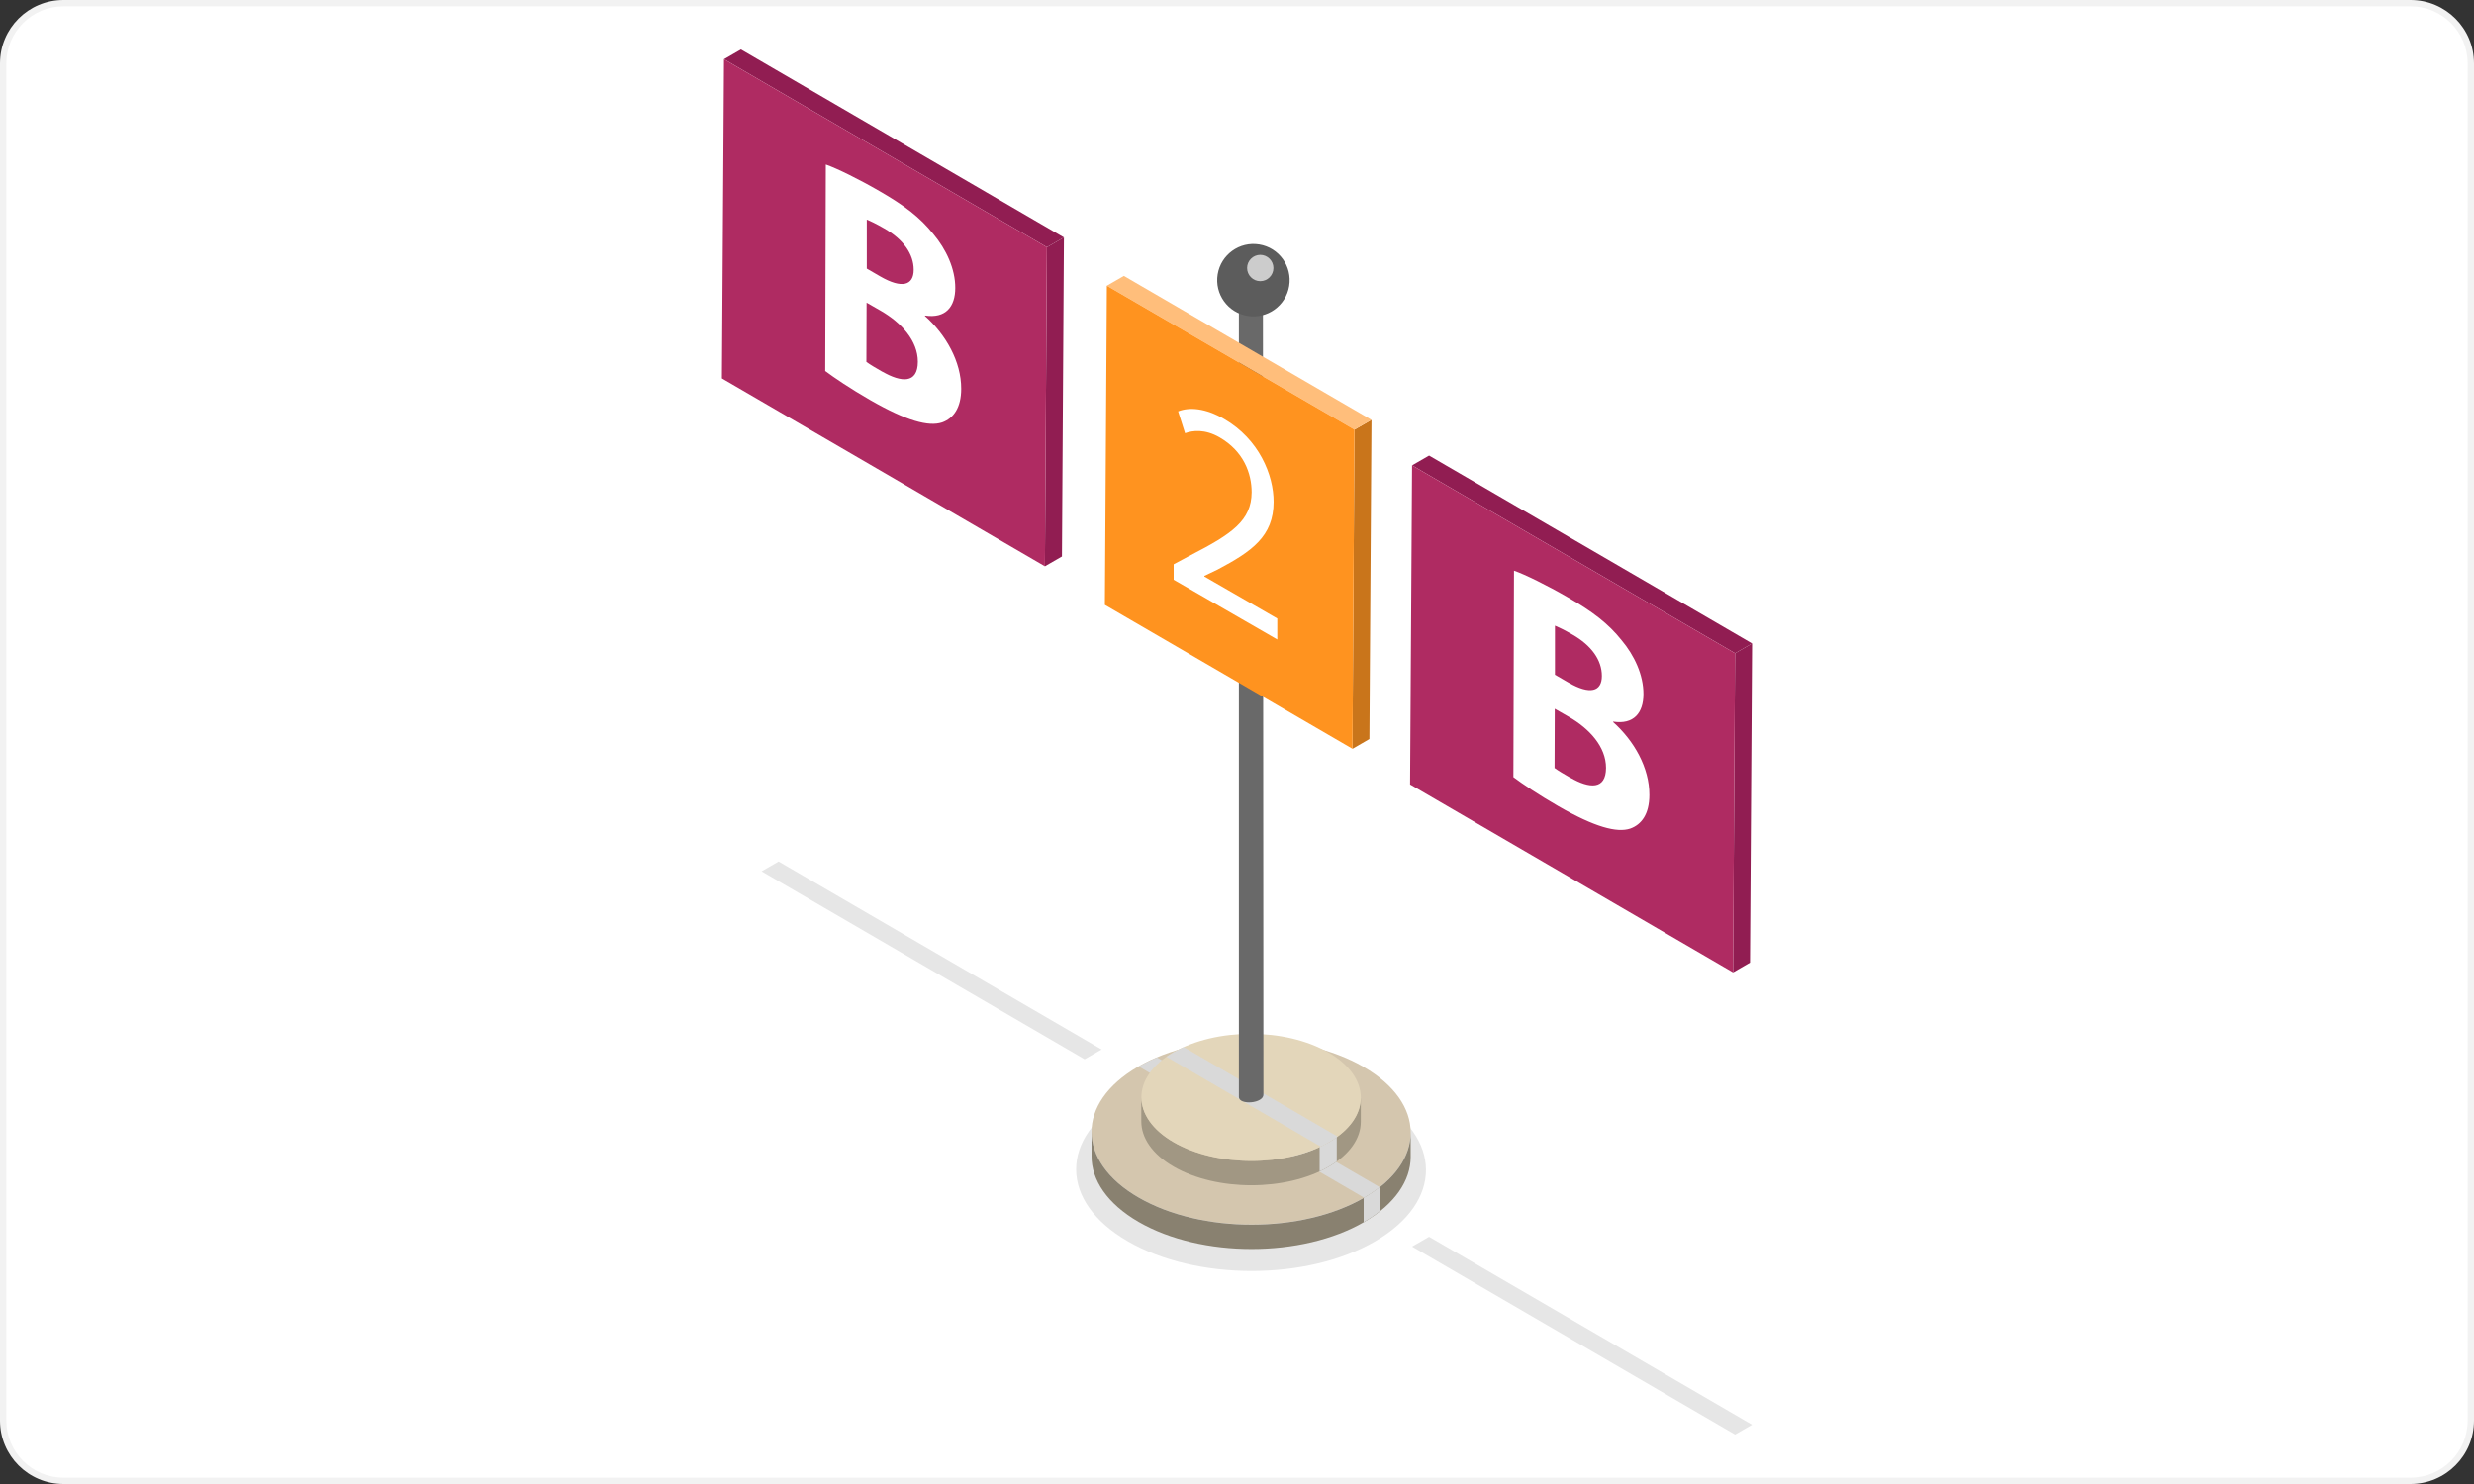 <?xml version="1.0" encoding="UTF-8"?>
<svg xmlns="http://www.w3.org/2000/svg" viewBox="0 0 250 150">
  <rect x="0" y="0" width="250" height="150" fill="#333333" stroke="none"/>
  <defs>
    <style>
      .cls-1 {
        fill: #f2f2f2;
      }

      .cls-2 {
        fill: #696969;
      }

      .cls-3 {
        fill: #e6e6e6;
      }

      .cls-4 {
        fill: #e3d6ba;
      }

      .cls-5 {
        fill: #fff;
      }

      .cls-6 {
        fill: #ffbe7b;
      }

      .cls-7 {
        fill: #ff931f;
      }

      .cls-8 {
        fill: #a19783;
      }

      .cls-9 {
        fill: #911d52;
      }

      .cls-10 {
        fill: #ccc;
      }

      .cls-11 {
        fill: #d4c6ae;
      }

      .cls-12, .cls-13 {
        fill: #d9d9d9;
      }

      .cls-14 {
        fill: #af2b62;
      }

      .cls-15 {
        fill: #c9751b;
      }

      .cls-16 {
        fill: #898170;
      }

      .cls-17 {
        fill: #5c5c5c;
      }

      .cls-13, .cls-18 {
        mix-blend-mode: multiply;
      }

      .cls-19 {
        isolation: isolate;
      }
    </style>
  </defs>
  <g class="cls-19">
    <g id="Layer_1" data-name="Layer 1">
      <g id="Layer_1-2" data-name="Layer 1">
        <g>
          <path class="cls-5" d="M6.42,.32H243.59c3.36,0,6.09,2.73,6.09,6.09V143.58c0,3.36-2.73,6.09-6.09,6.09H6.42c-3.36,0-6.09-2.73-6.09-6.09V6.42C.32,3.05,3.05,.32,6.42,.32Z"/>
          <path class="cls-1" d="M243.59,.64c3.18,0,5.77,2.59,5.77,5.77V143.59c0,3.18-2.59,5.77-5.77,5.77H6.41c-3.18,0-5.77-2.59-5.77-5.77V6.41c0-3.18,2.59-5.77,5.77-5.77H243.59m0-.64H6.41C2.87,0,0,2.87,0,6.41V143.59c0,3.54,2.87,6.41,6.41,6.41H243.59c3.54,0,6.41-2.87,6.41-6.41V6.41c0-3.54-2.87-6.41-6.41-6.41h0Z"/>
        </g>
      </g>
      <g>
        <g class="cls-18">
          <polygon class="cls-3" points="142.69 126 144.41 125.01 177.05 144.01 175.33 145 142.69 126"/>
        </g>
        <g class="cls-18">
          <polygon class="cls-3" points="76.96 88.07 78.68 87.08 111.32 106.08 109.6 107.07 76.96 88.07"/>
        </g>
        <g>
          <g class="cls-19">
            <polygon class="cls-9" points="175.33 66.03 177.05 65.04 176.84 97.3 175.13 98.29 175.33 66.03"/>
            <polygon class="cls-9" points="142.69 47.04 144.41 46.05 177.05 65.04 175.33 66.03 142.69 47.04"/>
            <polygon class="cls-14" points="175.33 66.03 175.13 98.29 142.49 79.29 142.69 47.04 175.33 66.03"/>
            <path class="cls-5" d="M163.01,72.99c2.11,1.88,3.67,4.61,3.66,7.36,0,1.92-.78,2.99-1.93,3.4-1.35,.45-3.6-.15-7.28-2.27-2.06-1.19-3.59-2.23-4.53-2.93l.06-20.87c1.1,.38,3.32,1.47,5.41,2.68,2.55,1.47,4.11,2.66,5.46,4.35,1.29,1.53,2.22,3.52,2.21,5.45,0,1.89-.97,3.1-3.06,2.78v.06Zm-4.3,5.63c1.89,1.09,3.57,1.24,3.58-1,0-2.14-1.67-3.96-3.75-5.16l-1.43-.82-.02,5.99c.41,.3,.91,.59,1.62,1h0Zm-1.58-15.37v4.95s1.36,.79,1.36,.79c2.19,1.27,3.38,.91,3.38-.67,0-1.61-1.06-3.08-2.96-4.17-.9-.52-1.43-.76-1.78-.91h0Z"/>
          </g>
          <g class="cls-19">
            <polygon class="cls-9" points="105.79 24.99 107.51 24 107.31 56.25 105.59 57.24 105.79 24.99"/>
            <polygon class="cls-9" points="73.16 5.99 74.87 5 107.51 24 105.79 24.99 73.16 5.99"/>
            <polygon class="cls-14" points="105.79 24.99 105.59 57.24 72.95 38.25 73.16 5.99 105.79 24.99"/>
            <path class="cls-5" d="M93.47,31.94c2.11,1.88,3.67,4.61,3.66,7.36,0,1.92-.78,2.99-1.93,3.4-1.35,.45-3.6-.15-7.28-2.27-2.06-1.19-3.59-2.23-4.53-2.93l.06-20.87c1.1,.38,3.32,1.47,5.41,2.68,2.55,1.47,4.11,2.66,5.46,4.35,1.29,1.53,2.22,3.52,2.21,5.45,0,1.89-.97,3.1-3.06,2.78v.06Zm-4.3,5.63c1.89,1.09,3.57,1.24,3.58-1,0-2.14-1.67-3.96-3.75-5.16l-1.43-.82-.02,5.99c.41,.3,.91,.59,1.62,1h0Zm-1.58-15.37v4.95s1.36,.79,1.36,.79c2.19,1.27,3.38,.91,3.38-.67,0-1.61-1.06-3.08-2.96-4.17-.9-.52-1.43-.76-1.78-.9h0Z"/>
          </g>
        </g>
        <g class="cls-18">
          <polygon class="cls-12" points="116.06 109 116.06 110.98 139.36 124.45 141.07 123.46 116.06 109"/>
        </g>
        <g>
          <g class="cls-18">
            <path class="cls-3" d="M138.88,110.99c6.92,4,6.96,10.48,.08,14.48-6.88,4-18.07,4-24.99,0-6.93-4-6.97-10.48-.09-14.48,6.88-4,18.07-4,25,0Z"/>
          </g>
          <g>
            <g>
              <path class="cls-11" d="M137.79,107.84c6.32,3.65,6.35,9.56,.07,13.2-6.27,3.65-16.48,3.65-22.8,0-6.32-3.65-6.35-9.56-.08-13.21,6.27-3.65,16.48-3.65,22.8,0Z"/>
              <path class="cls-13" d="M134.1,116.9h.02s-17.2-10.01-17.2-10.01c-.65,.27-1.27,.58-1.85,.91l4.49,2.61h-.02s18.3,10.65,18.3,10.65c0,0,.02,0,.02-.01,.57-.33,1.09-.69,1.56-1.05l-5.32-3.09Z"/>
              <path class="cls-16" d="M142.55,114.49v2.46c-.01,2.37-1.57,4.74-4.69,6.56-6.27,3.65-16.48,3.65-22.8,0-3.18-1.84-4.77-4.25-4.76-6.65v-2.46c0,2.41,1.59,4.82,4.77,6.65,6.32,3.65,16.52,3.65,22.8,0,3.12-1.81,4.68-4.18,4.68-6.56Z"/>
            </g>
            <g>
              <path class="cls-8" d="M137.51,110.95v2.46c-.01,1.63-1.08,3.26-3.23,4.51-4.31,2.51-11.34,2.51-15.68,0-2.18-1.26-3.27-2.92-3.27-4.57v-2.46c0,1.65,1.09,3.31,3.28,4.57,4.34,2.51,11.36,2.51,15.68,0,2.14-1.25,3.22-2.88,3.22-4.51Z"/>
              <path class="cls-4" d="M134.24,106.38c4.34,2.51,4.37,6.57,.05,9.08-4.31,2.51-11.34,2.51-15.68,0-4.34-2.51-4.36-6.57-.05-9.08,4.31-2.51,11.33-2.51,15.67,0Z"/>
              <path class="cls-13" d="M119.62,105.84c-.37,.17-.72,.34-1.06,.54-.24,.14-.47,.29-.69,.44l15.59,9.07c.28-.13,.55-.28,.82-.43,.32-.18,.61-.38,.88-.58l-15.54-9.04Z"/>
            </g>
          </g>
          <g>
            <path class="cls-2" d="M125.19,110.87c0,.87,2.52,.67,2.48-.25l-.05-79.75h-2.43V110.87Z"/>
            <circle class="cls-17" cx="126.65" cy="28.32" r="3.66" transform="translate(78.35 148.77) rotate(-80.75)"/>
            <path class="cls-10" d="M128.68,27.09c0,.74-.6,1.33-1.33,1.33s-1.33-.6-1.33-1.33,.6-1.33,1.33-1.33,1.33,.6,1.33,1.33Z"/>
          </g>
        </g>
        <g class="cls-19">
          <polygon class="cls-15" points="136.87 43.43 138.59 42.44 138.38 74.7 136.67 75.69 136.87 43.43"/>
          <polygon class="cls-6" points="111.85 28.88 113.57 27.89 138.59 42.44 136.87 43.43 111.85 28.88"/>
          <polygon class="cls-7" points="136.87 43.43 136.67 75.69 111.65 61.14 111.85 28.88 136.87 43.43"/>
          <path class="cls-5" d="M123.7,42.35c3.53,2.04,5.01,5.68,5,8.38,0,3.48-2.21,5.02-5.68,6.85l-1.32,.63v.06s7.37,4.25,7.37,4.25v2.12s-10.47-6.04-10.47-6.04v-1.56s1.75-.94,1.75-.94c4.2-2.16,6.1-3.5,6.13-6.33,0-1.91-.8-4.15-3.24-5.56-1.49-.86-2.73-.7-3.49-.42l-.7-2.21c1.14-.45,2.76-.33,4.65,.77Z"/>
        </g>
        <path class="cls-13" d="M133.35,118.4c.32-.15,.64-.31,.93-.48,.28-.17,.55-.34,.8-.52v-2.46c-.24,.18-.51,.35-.79,.51-.3,.17-.62,.33-.94,.48v2.46Z"/>
        <path class="cls-13" d="M137.81,123.53s.03-.01,.04-.02c.57-.33,1.1-.69,1.56-1.06v-2.46c-.47,.37-.99,.72-1.56,1.05-.02,0-.03,.02-.05,.03v2.46Z"/>
      </g>
    </g>
  </g>
</svg>